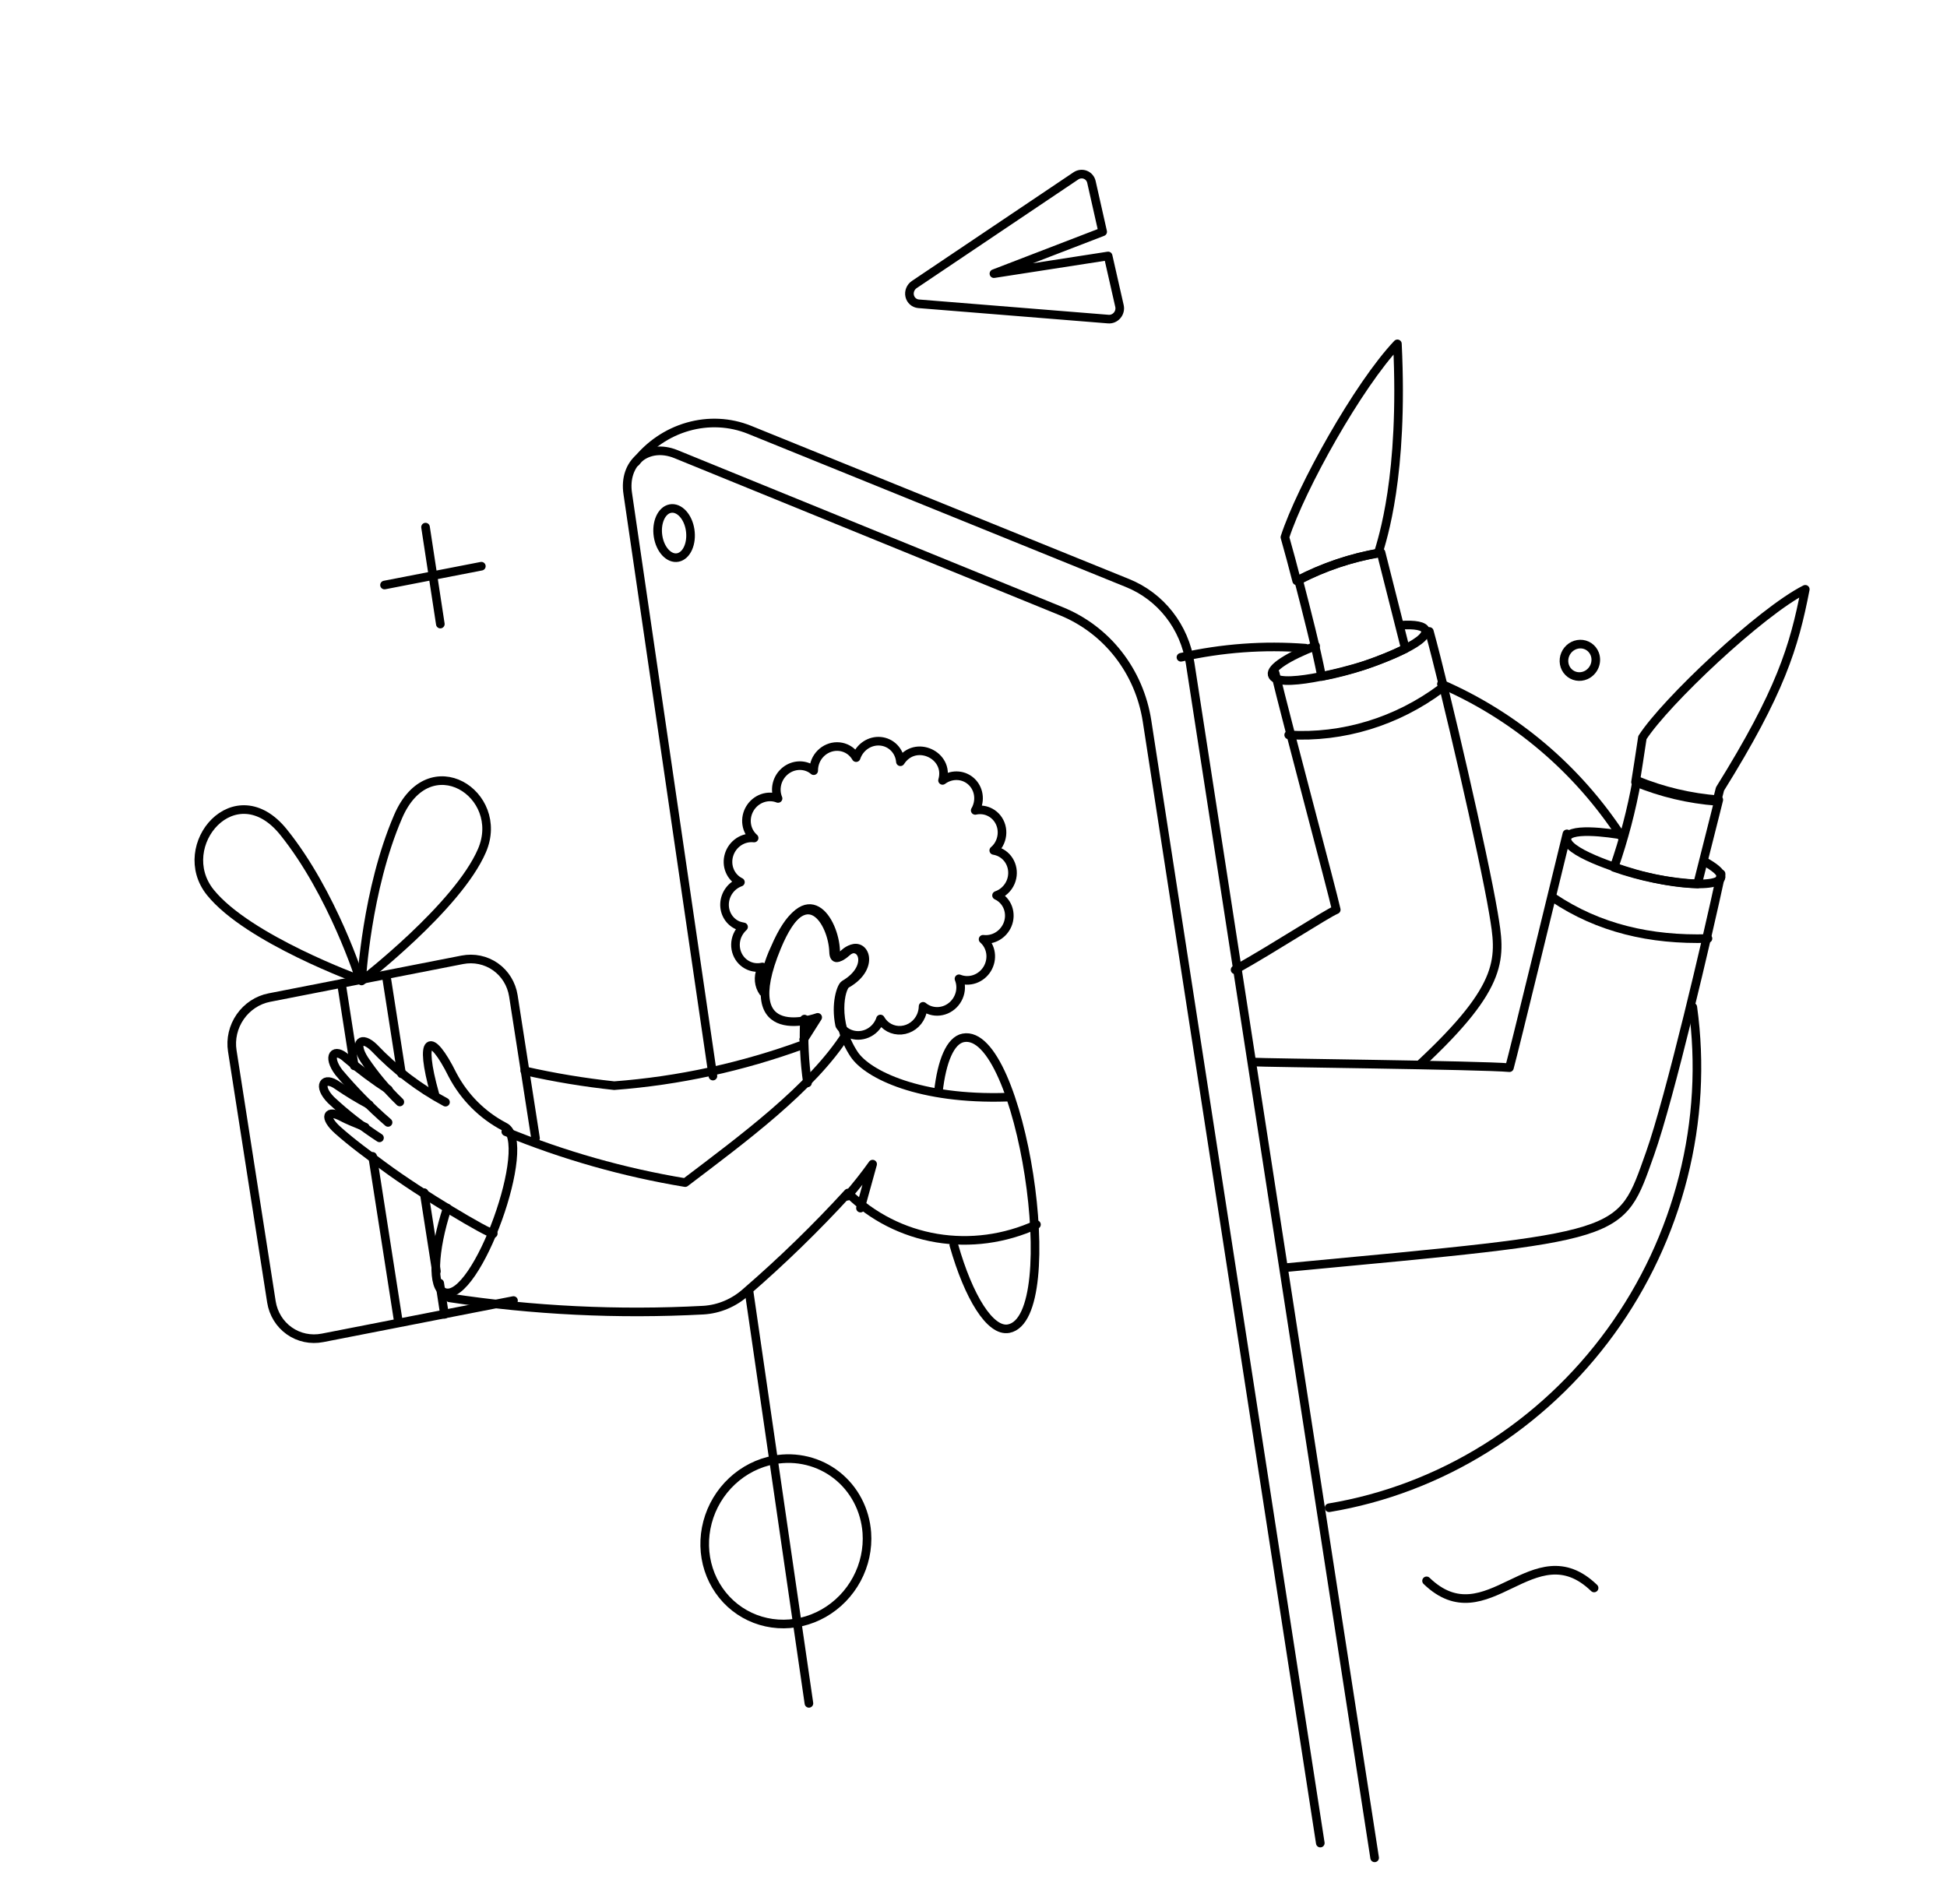 <svg width="226" height="221" viewBox="0 0 226 221" fill="none" xmlns="http://www.w3.org/2000/svg">
<path d="M196.493 116.909C197.399 123.442 197.023 130.136 195.386 136.604C193.75 143.072 190.887 149.186 186.96 154.592C183.035 159.996 178.124 164.586 172.515 168.094C166.905 171.602 160.706 173.959 154.278 175.029" stroke="black" stroke-linecap="round" stroke-linejoin="round"/>
<path d="M167.314 79.403C175.848 83.114 183.098 89.256 188.227 97.118" stroke="black" stroke-linecap="round" stroke-linejoin="round"/>
<path d="M137.079 76.303C141.846 75.228 146.717 74.871 151.538 75.244" stroke="black" stroke-linecap="round" stroke-linejoin="round"/>
<path d="M86.966 150.054L93.897 197.736" stroke="black" stroke-linecap="round" stroke-linejoin="round"/>
<path d="M82.753 124.918L72.869 57.312C72.318 53.707 75.16 51.379 78.463 52.719L123.203 70.959C125.804 72.019 128.078 73.741 129.815 75.964C131.552 78.188 132.696 80.84 133.14 83.676L153.255 213.956" stroke="black" stroke-linecap="round" stroke-linejoin="round"/>
<path d="M93.334 121.233C86.204 123.852 78.789 125.467 71.296 126.03C67.801 125.657 64.336 125.082 60.916 124.309" stroke="black" stroke-linecap="round" stroke-linejoin="round"/>
<path d="M62.161 132.127L59.59 115.601C59.373 114.228 58.626 113.015 57.515 112.232C56.403 111.448 55.017 111.157 53.661 111.421L31.26 115.807C29.905 116.073 28.691 116.874 27.885 118.033C27.079 119.193 26.747 120.615 26.962 121.989L31.505 151.128C31.723 152.501 32.469 153.714 33.581 154.497C34.692 155.281 36.078 155.572 37.434 155.308L59.605 150.974" stroke="black" stroke-linecap="round" stroke-linejoin="round"/>
<path d="M41.792 113.735C41.792 113.735 28.785 109.022 24.417 103.597C20.05 98.173 27.307 89.621 32.92 96.606C38.624 103.7 41.792 113.735 41.792 113.735Z" stroke="black" stroke-linecap="round" stroke-linejoin="round"/>
<path d="M41.97 113.875C41.97 113.875 53.127 105.286 55.945 98.741C58.764 92.196 49.812 86.403 46.209 94.795C42.527 103.345 41.97 113.875 41.97 113.875Z" stroke="black" stroke-linecap="round" stroke-linejoin="round"/>
<path d="M93.286 120.675L94.914 118.101C94.914 118.101 85.335 121.637 90.162 109.949C93.626 101.561 96.864 106.89 96.998 110.34C97.03 111.147 97.256 111.458 98.305 110.518C100.188 108.842 101.874 112.178 98.253 114.222C97.557 114.615 96.663 118.641 99.137 122.38C100.707 124.754 106.793 127.697 116.882 127.367" stroke="black" stroke-linecap="round" stroke-linejoin="round"/>
<path d="M93.378 118.303C93.255 120.786 93.373 123.268 93.729 125.712" stroke="black" stroke-linecap="round" stroke-linejoin="round"/>
<path d="M98.241 120.015C94.263 126.317 86.041 132.336 79.533 137.284C72.378 136.097 65.397 134.114 58.711 131.373" stroke="black" stroke-linecap="round" stroke-linejoin="round"/>
<path d="M120.308 142.156C116.644 143.83 112.613 144.376 108.722 143.724C104.83 143.072 101.25 141.251 98.432 138.489C94.716 142.547 90.773 146.38 86.625 149.969C85.233 151.231 83.475 151.98 81.646 152.089C71.765 152.616 61.89 152.137 52.165 150.66" stroke="black" stroke-linecap="round" stroke-linejoin="round"/>
<path d="M110.714 144.52C112.443 150.603 114.949 154.651 117.085 154.237C123.691 152.957 118.517 119.196 111.809 120.481C110.312 120.768 109.319 123.169 108.92 126.755" stroke="black" stroke-linecap="round" stroke-linejoin="round"/>
<path d="M181.882 96.799C180.551 102.244 175.77 121.927 175.209 123.943C172.076 123.642 146.76 123.385 145.344 123.283" stroke="black" stroke-linecap="round" stroke-linejoin="round"/>
<path d="M149.502 147.133C188.965 143.411 188.009 143.822 191.545 133.878C193.796 127.54 198.195 108.836 199.776 101.444" stroke="black" stroke-linecap="round" stroke-linejoin="round"/>
<path d="M148.017 78.14C149.289 83.479 154.68 103.605 155.106 105.604C153.921 106.1 148.058 109.946 143.364 112.579" stroke="black" stroke-linecap="round" stroke-linejoin="round"/>
<path d="M164.761 123.621C174.801 114.291 174.216 111.171 173.349 105.976C172.222 99.26 167.737 79.901 165.914 73.302" stroke="black" stroke-linecap="round" stroke-linejoin="round"/>
<path d="M162.206 39.915C157.667 44.696 151.001 56.641 149.148 62.363C149.632 64.075 150.086 65.762 150.512 67.424C153.504 65.866 156.699 64.785 159.982 64.221C160.442 62.613 162.952 55.307 162.206 39.915Z" stroke="black" stroke-linecap="round" stroke-linejoin="round"/>
<path d="M73.804 53.64C75.349 51.654 77.47 50.213 79.846 49.536C82.223 48.858 84.726 48.981 86.978 49.885L130.88 67.683C132.783 68.453 134.446 69.708 135.716 71.332C136.986 72.956 137.82 74.894 138.142 76.967L159.562 215.669" stroke="black" stroke-linecap="round" stroke-linejoin="round"/>
<path d="M80.109 61.516C80.347 63.079 79.714 64.511 78.69 64.716C77.665 64.921 76.624 63.807 76.384 62.243C76.143 60.679 76.777 59.239 77.803 59.043C78.829 58.846 79.871 59.952 80.109 61.516Z" stroke="black" stroke-linecap="round" stroke-linejoin="round"/>
<path d="M49.394 61.192L51.112 72.446" stroke="black" stroke-linecap="round" stroke-linejoin="round"/>
<path d="M55.873 65.729L44.632 67.913" stroke="black" stroke-linecap="round" stroke-linejoin="round"/>
<path d="M180.274 104.197C185.569 107.763 191.604 109.146 198.254 108.95" stroke="black" stroke-linecap="round" stroke-linejoin="round"/>
<path d="M149.586 85.316C155.867 85.685 162.147 83.77 167.314 79.909" stroke="black" stroke-linecap="round" stroke-linejoin="round"/>
<path d="M128.627 29.713L115.371 31.767L127.994 26.907L126.687 21.115C126.644 20.927 126.556 20.753 126.432 20.609C126.308 20.465 126.151 20.354 125.974 20.286C125.797 20.218 125.605 20.195 125.415 20.219C125.224 20.242 125.04 20.312 124.879 20.422L106.114 33.039C105.907 33.182 105.745 33.385 105.652 33.621C105.558 33.856 105.537 34.113 105.592 34.357C105.647 34.6 105.775 34.818 105.958 34.98C106.141 35.142 106.371 35.241 106.615 35.264L128.644 37.042C128.833 37.059 129.025 37.029 129.203 36.954C129.381 36.88 129.541 36.764 129.668 36.616C129.796 36.468 129.887 36.292 129.936 36.102C129.984 35.913 129.988 35.717 129.946 35.529L128.627 29.713Z" stroke="black" stroke-linecap="round" stroke-linejoin="round"/>
<path d="M165.589 183.514C172.621 190.295 178.006 177.558 185.036 184.34" stroke="black" stroke-linecap="round" stroke-linejoin="round"/>
<path d="M51.712 127.946C48.633 126.296 45.838 124.163 43.423 121.622C41.945 120.176 41.01 121.004 42.285 122.999C43.482 124.79 44.865 126.441 46.41 127.924" stroke="black" stroke-linecap="round" stroke-linejoin="round"/>
<path d="M45.093 126.494C43.409 125.407 41.797 124.208 40.269 122.907C38.773 121.496 37.915 122.598 39.319 124.475C41.075 126.567 42.989 128.514 45.045 130.298" stroke="black" stroke-linecap="round" stroke-linejoin="round"/>
<path d="M42.856 128.237C41.598 127.567 40.378 126.829 39.202 126.024C37.554 124.835 36.801 126.062 38.424 127.698C40.169 129.325 42.051 130.793 44.049 132.088" stroke="black" stroke-linecap="round" stroke-linejoin="round"/>
<path d="M57.257 143.202C56.731 143.237 48.941 138.644 44.517 135.36C42.745 134.043 40.884 132.698 39.21 131.201C37.526 129.692 37.919 128.723 39.69 129.667C40.333 130.009 41.114 130.322 42.391 130.844" stroke="black" stroke-linecap="round" stroke-linejoin="round"/>
<path d="M51.915 140.23C50.279 145.214 50.122 149.51 51.594 150.026C55.276 151.317 62.106 132.437 58.543 130.795C55.986 129.46 53.896 127.369 52.535 124.786C49.983 119.64 48.569 120.242 50.469 127.002" stroke="black" stroke-linecap="round" stroke-linejoin="round"/>
<path d="M89.858 169.472C88.043 169.804 86.344 170.664 84.972 171.948C83.599 173.232 82.611 174.886 82.129 176.705C81.647 178.523 81.692 180.428 82.258 182.186C82.825 183.944 83.888 185.479 85.318 186.602C86.748 187.724 88.482 188.386 90.308 188.506C92.134 188.627 93.972 188.199 95.597 187.278C97.221 186.356 98.561 184.98 99.454 183.318C100.347 181.656 100.751 179.78 100.62 177.922C100.524 176.609 100.164 175.339 99.562 174.193C98.96 173.045 98.129 172.044 97.119 171.251C96.109 170.459 94.944 169.891 93.695 169.586C92.446 169.279 91.139 169.242 89.858 169.472Z" stroke="black" stroke-linecap="round" stroke-linejoin="round"/>
<path d="M162.557 72.585C164.226 72.467 165.328 72.659 165.462 73.184C165.832 74.639 159.596 76.85 158.15 77.309C156.24 77.912 148.106 80.111 147.663 78.318C147.468 77.525 149.559 76.195 152.711 74.983" stroke="black" stroke-linecap="round" stroke-linejoin="round"/>
<path d="M160.304 64.14C156.986 64.694 153.757 65.779 150.738 67.352C151.715 71.139 152.737 75.093 153.409 78.533C156.762 77.901 160.03 76.814 163.126 75.3L160.304 64.14Z" stroke="black" stroke-linecap="round" stroke-linejoin="round"/>
<path d="M209.55 68.41C204.333 71.047 193.295 81.501 190.643 85.625C190.296 87.856 190.073 89.446 189.845 90.79C192.846 92.028 196.03 92.782 199.286 93.027L199.65 91.586C206.663 80.317 208.253 75.112 209.55 68.41Z" stroke="black" stroke-linecap="round" stroke-linejoin="round"/>
<path d="M199.51 92.847C196.229 92.601 193.02 91.843 189.996 90.599C189.382 94.024 188.497 97.401 187.351 100.698C190.466 101.796 193.729 102.442 197.048 102.617C199.539 92.753 199.095 94.519 199.51 92.847Z" stroke="black" stroke-linecap="round" stroke-linejoin="round"/>
<path d="M184.068 78.383C183.728 78.531 183.356 78.575 182.998 78.509C182.641 78.443 182.313 78.269 182.059 78.01C181.804 77.751 181.633 77.418 181.567 77.054C181.501 76.689 181.544 76.31 181.689 75.963C181.835 75.616 182.076 75.318 182.382 75.105C182.69 74.893 183.049 74.776 183.415 74.77C183.78 74.763 184.137 74.867 184.438 75.069C184.739 75.271 184.971 75.561 185.106 75.903C185.284 76.361 185.276 76.879 185.081 77.344C184.886 77.808 184.522 78.181 184.068 78.383Z" stroke="black" stroke-linecap="round" stroke-linejoin="round"/>
<path d="M116.936 107.374C116.699 107.922 116.294 108.382 115.784 108.682C115.274 108.982 114.686 109.106 114.112 109.036C114.582 109.445 114.889 110.016 114.976 110.647C115.064 111.277 114.927 111.927 114.592 112.479C114.255 113.031 113.741 113.449 113.141 113.659C112.54 113.867 111.894 113.855 111.316 113.623C111.449 113.953 111.515 114.308 111.509 114.669C111.503 115.03 111.426 115.388 111.281 115.722C111.14 116.05 110.939 116.349 110.687 116.602C110.436 116.854 110.139 117.056 109.815 117.195C109.49 117.333 109.145 117.405 108.797 117.409C108.45 117.411 108.108 117.345 107.79 117.212C107.557 117.114 107.341 116.983 107.148 116.821C107.142 117.193 107.064 117.563 106.918 117.91C106.721 118.375 106.402 118.779 105.997 119.077C105.592 119.374 105.117 119.552 104.626 119.592C104.135 119.632 103.648 119.531 103.218 119.301C102.789 119.071 102.436 118.722 102.197 118.292C102.179 118.369 102.152 118.444 102.117 118.515C101.83 119.177 101.303 119.704 100.649 119.982C99.995 120.262 99.268 120.27 98.626 120.005C98.148 119.81 97.745 119.47 97.469 119.029C96.94 116.521 97.641 114.516 98.016 114.295C101.584 112.208 99.939 108.954 98.067 110.618C97.291 111.31 96.791 111.491 96.761 110.501C96.657 107.083 93.525 101.757 89.961 110.07C89.196 111.673 88.728 113.398 88.583 115.156C88.326 114.787 88.169 114.353 88.126 113.897C88.083 113.441 88.156 112.977 88.337 112.55C88.381 112.447 88.433 112.347 88.493 112.252C87.969 112.371 87.425 112.323 86.939 112.114C86.302 111.841 85.803 111.32 85.551 110.663C85.299 110.007 85.313 109.267 85.59 108.604C85.757 108.223 86.002 107.88 86.309 107.6C86.094 107.564 85.884 107.509 85.679 107.438C85.188 107.235 84.774 106.881 84.492 106.425C84.211 105.969 84.076 105.431 84.105 104.885C84.134 104.338 84.325 103.808 84.654 103.365C84.982 102.921 85.433 102.587 85.944 102.405C85.385 102.132 84.946 101.663 84.705 101.081C84.463 100.499 84.436 99.841 84.627 99.226C84.818 98.61 85.215 98.077 85.748 97.721C86.28 97.365 86.914 97.209 87.535 97.281C87.066 96.873 86.76 96.304 86.672 95.675C86.583 95.046 86.718 94.399 87.052 93.847C87.385 93.296 87.896 92.877 88.494 92.665C89.091 92.453 89.736 92.462 90.314 92.689C90.111 92.199 90.059 91.653 90.165 91.122C90.271 90.591 90.529 90.1 90.907 89.711C91.285 89.322 91.765 89.054 92.285 88.941C92.805 88.828 93.342 88.875 93.825 89.077C94.053 89.171 94.264 89.301 94.45 89.464C94.447 89.085 94.521 88.706 94.667 88.353C94.806 88.023 95.007 87.723 95.258 87.469C95.51 87.215 95.806 87.013 96.131 86.875C96.456 86.736 96.802 86.664 97.15 86.662C97.498 86.66 97.841 86.728 98.158 86.863C98.67 87.081 99.097 87.461 99.376 87.949C99.573 87.357 99.961 86.845 100.477 86.499C100.992 86.154 101.602 85.996 102.206 86.053C102.809 86.109 103.368 86.376 103.788 86.808C104.209 87.241 104.466 87.813 104.516 88.428C106.229 85.775 110.265 87.664 109.407 90.594C109.881 90.239 110.451 90.048 111.03 90.05C111.609 90.052 112.165 90.248 112.613 90.607C113.061 90.966 113.377 91.469 113.512 92.038C113.647 92.607 113.594 93.212 113.36 93.76C113.316 93.87 113.262 93.975 113.199 94.076C113.718 93.96 114.255 94.006 114.737 94.209C115.378 94.48 115.879 95.001 116.132 95.659C116.385 96.318 116.369 97.06 116.087 97.724C115.926 98.112 115.674 98.456 115.352 98.723C115.562 98.757 115.766 98.816 115.962 98.898C116.599 99.172 117.097 99.693 117.35 100.35C117.602 101.006 117.588 101.746 117.31 102.41C117.158 102.767 116.933 103.089 116.651 103.354C116.369 103.619 116.035 103.82 115.675 103.945C116.286 104.223 116.76 104.736 116.996 105.376C117.231 106.016 117.21 106.733 116.936 107.374Z" stroke="black" stroke-linecap="round" stroke-linejoin="round"/>
<path d="M39.635 114.183L41.12 123.731" stroke="black" stroke-linecap="round" stroke-linejoin="round"/>
<path d="M43.253 134.237L46.253 153.492" stroke="black" stroke-linecap="round" stroke-linejoin="round"/>
<path d="M44.837 113.271L46.611 124.652" stroke="black" stroke-linecap="round" stroke-linejoin="round"/>
<path d="M49.23 138.447L50.653 147.568" stroke="black" stroke-linecap="round" stroke-linejoin="round"/>
<path d="M51.039 148.954L51.593 152.577" stroke="black" stroke-linecap="round" stroke-linejoin="round"/>
<path d="M188.435 96.974C186.886 96.686 181.612 95.931 181.889 97.516C182.18 99.167 188.865 101.192 190.578 101.634C197.417 103.401 202.88 102.732 197.788 99.976" stroke="black" stroke-linecap="round" stroke-linejoin="round"/>
<path d="M98.342 138.87C99.385 137.678 100.37 136.432 101.291 135.139L99.879 140.244" stroke="black" stroke-linecap="round" stroke-linejoin="round"/>
</svg>
